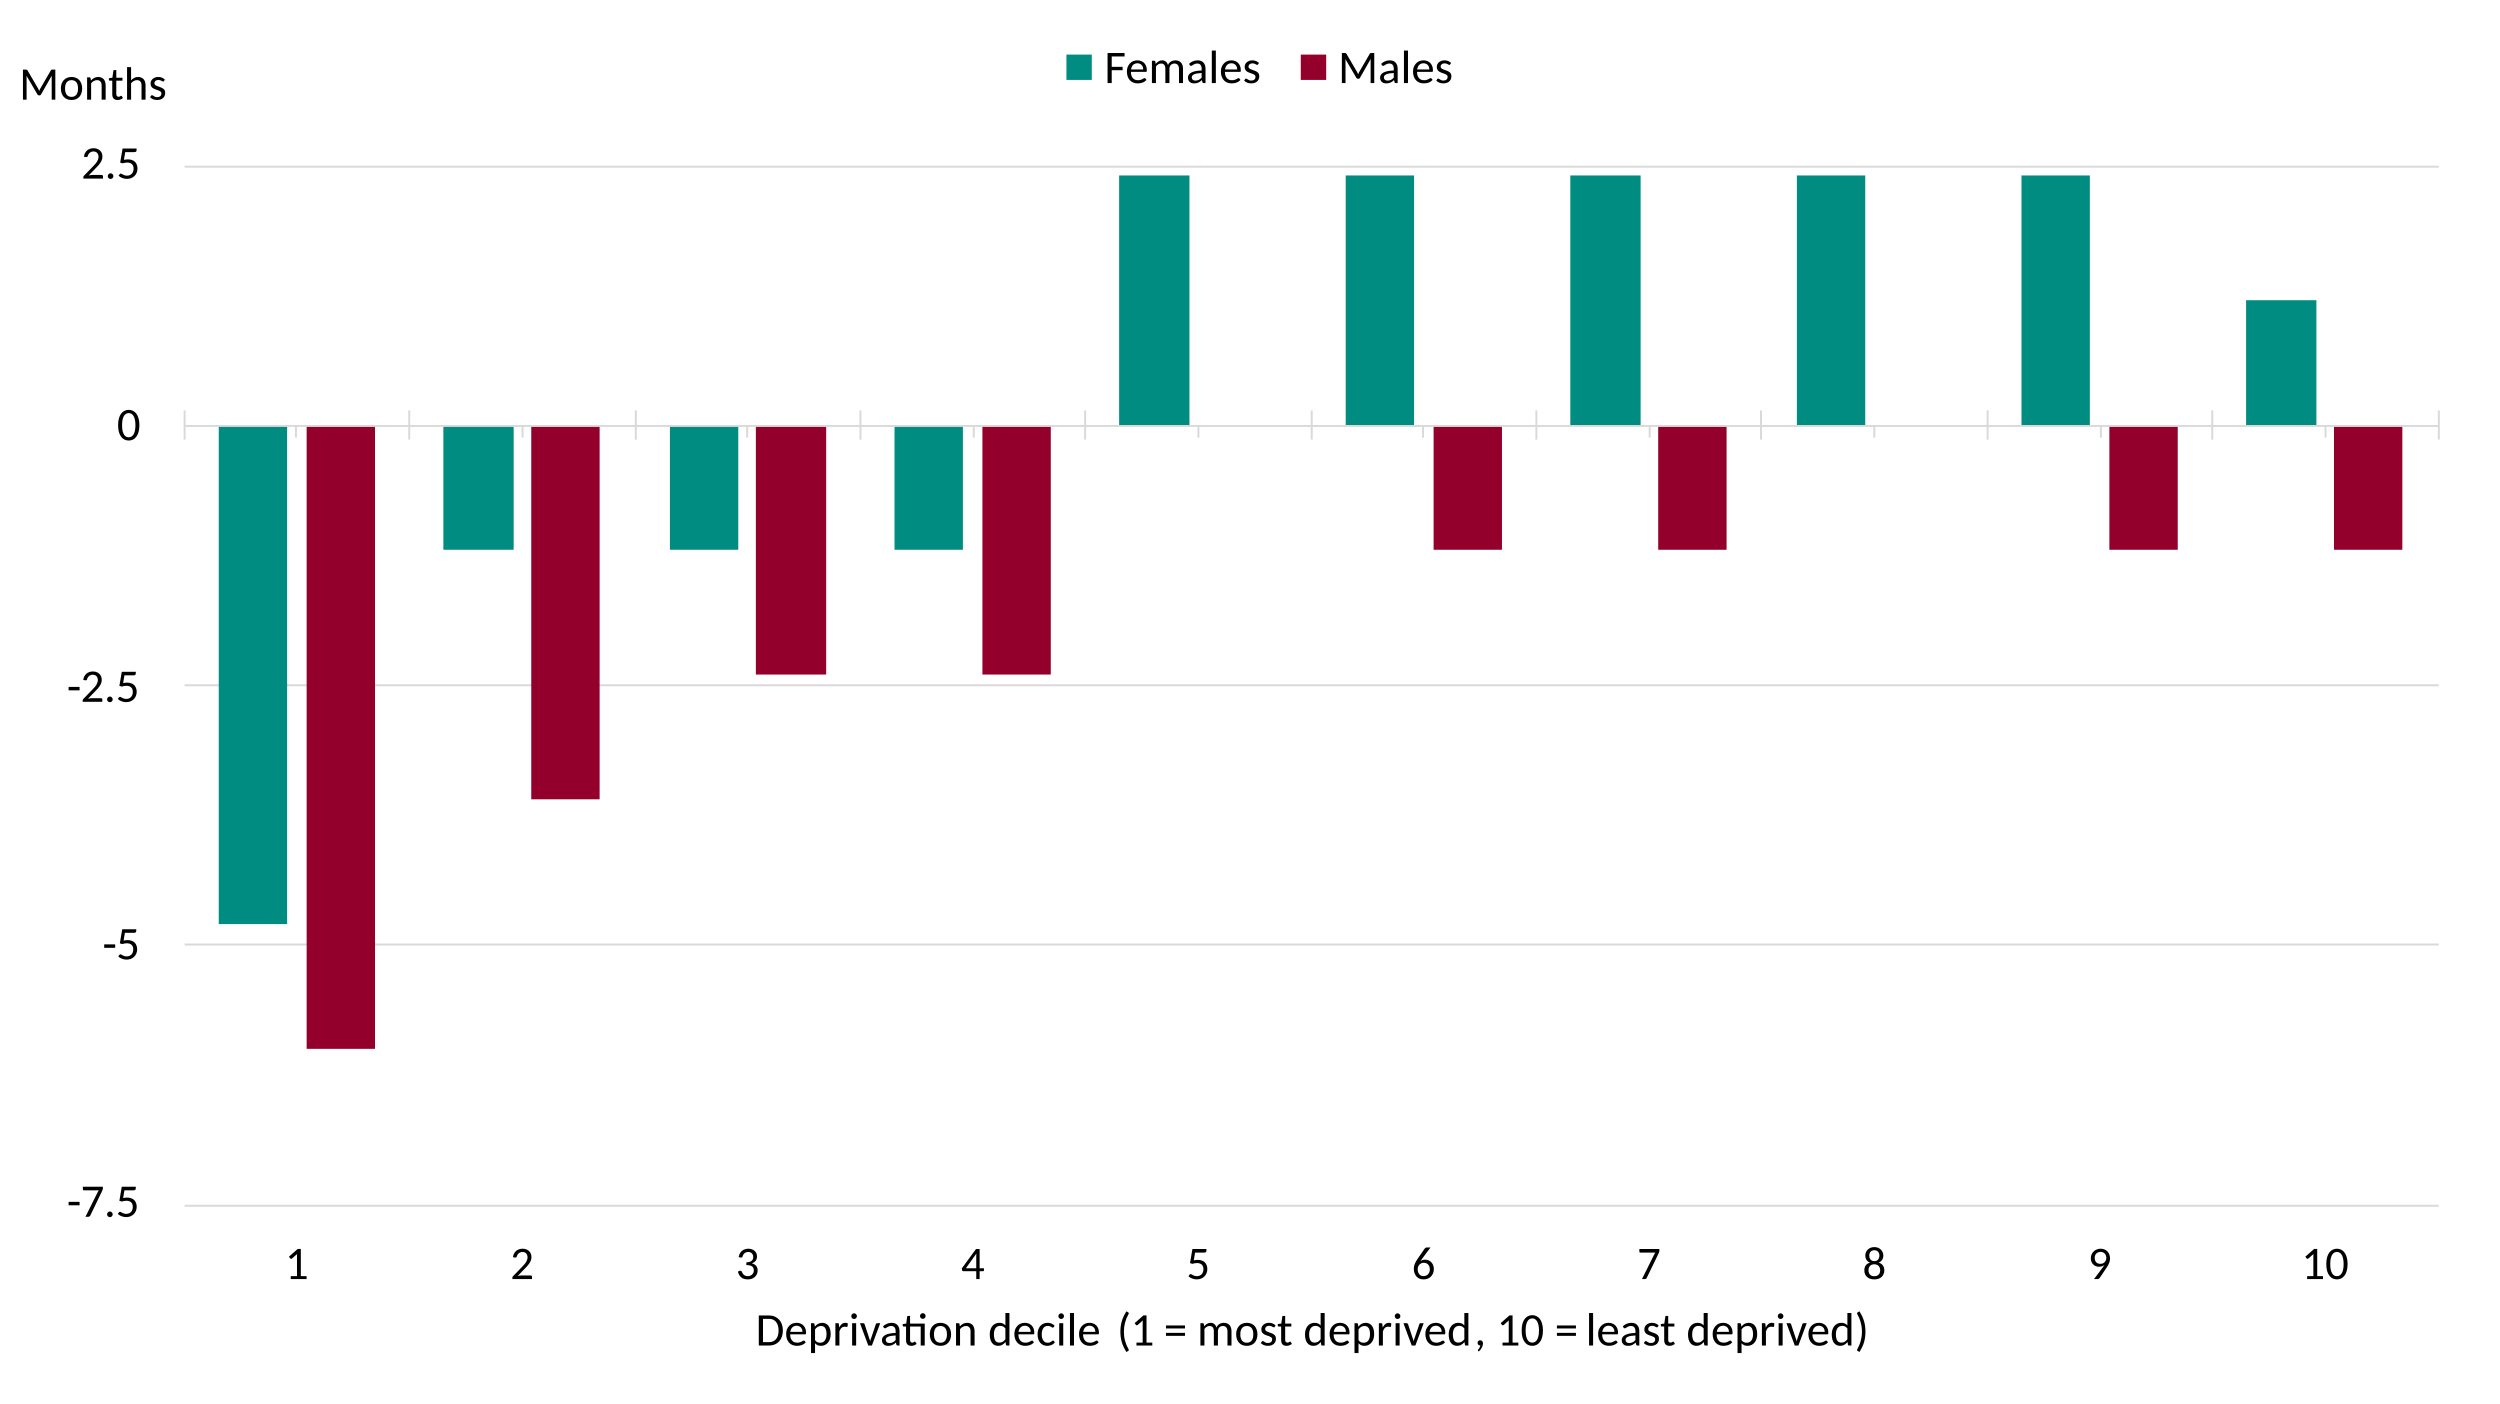 <?xml version="1.0" encoding="UTF-8"?>
<svg xmlns="http://www.w3.org/2000/svg" xmlns:xlink="http://www.w3.org/1999/xlink" width="602pt" height="338pt" viewBox="0 0 602 338" version="1.1">
<defs>
<g>
<symbol overflow="visible" id="glyph0-0">
<path style="stroke:none;" d="M 1.328 -6.062 C 1.41 -6.133 1.504 -6.203 1.609 -6.266 C 1.711 -6.336 1.82 -6.398 1.938 -6.453 C 2.062 -6.504 2.191 -6.547 2.328 -6.578 C 2.473 -6.609 2.629 -6.625 2.797 -6.625 C 3.016 -6.625 3.211 -6.594 3.391 -6.531 C 3.578 -6.469 3.738 -6.379 3.875 -6.266 C 4.008 -6.148 4.113 -6.008 4.188 -5.844 C 4.258 -5.688 4.297 -5.508 4.297 -5.312 C 4.297 -5.113 4.266 -4.941 4.203 -4.797 C 4.148 -4.66 4.082 -4.539 4 -4.438 C 3.926 -4.332 3.844 -4.238 3.75 -4.156 C 3.656 -4.082 3.562 -4.008 3.469 -3.938 C 3.383 -3.875 3.312 -3.812 3.25 -3.75 C 3.195 -3.688 3.16 -3.613 3.141 -3.531 L 3.047 -2.984 L 2.391 -2.984 L 2.328 -3.609 C 2.305 -3.723 2.32 -3.82 2.375 -3.906 C 2.426 -4 2.488 -4.082 2.562 -4.156 C 2.645 -4.238 2.734 -4.312 2.828 -4.375 C 2.922 -4.445 3.008 -4.523 3.094 -4.609 C 3.176 -4.691 3.242 -4.781 3.297 -4.875 C 3.359 -4.977 3.391 -5.102 3.391 -5.25 C 3.391 -5.426 3.328 -5.566 3.203 -5.672 C 3.078 -5.773 2.914 -5.828 2.719 -5.828 C 2.57 -5.828 2.445 -5.812 2.344 -5.781 C 2.25 -5.75 2.164 -5.711 2.094 -5.672 C 2.02 -5.641 1.957 -5.609 1.906 -5.578 C 1.863 -5.547 1.82 -5.531 1.781 -5.531 C 1.688 -5.531 1.617 -5.566 1.578 -5.641 Z M 2.109 -1.562 C 2.109 -1.633 2.117 -1.707 2.141 -1.781 C 2.172 -1.852 2.211 -1.914 2.266 -1.969 C 2.328 -2.031 2.391 -2.078 2.453 -2.109 C 2.523 -2.141 2.602 -2.156 2.688 -2.156 C 2.77 -2.156 2.848 -2.141 2.922 -2.109 C 2.992 -2.078 3.055 -2.031 3.109 -1.969 C 3.16 -1.914 3.203 -1.852 3.234 -1.781 C 3.266 -1.707 3.281 -1.633 3.281 -1.562 C 3.281 -1.477 3.266 -1.398 3.234 -1.328 C 3.203 -1.254 3.16 -1.191 3.109 -1.141 C 3.055 -1.086 2.992 -1.047 2.922 -1.016 C 2.848 -0.984 2.77 -0.969 2.688 -0.969 C 2.602 -0.969 2.523 -0.984 2.453 -1.016 C 2.391 -1.047 2.328 -1.086 2.266 -1.141 C 2.211 -1.191 2.172 -1.254 2.141 -1.328 C 2.117 -1.398 2.109 -1.477 2.109 -1.562 Z M 0.234 -7.609 L 5.422 -7.609 L 5.422 0 L 0.234 0 Z M 0.516 -0.297 L 5.125 -0.297 L 5.125 -7.312 L 0.516 -7.312 Z M 0.516 -0.297 "/>
</symbol>
<symbol overflow="visible" id="glyph0-1">
<path style="stroke:none;" d="M 0.406 -3.594 L 3.047 -3.594 L 3.047 -2.766 L 0.406 -2.766 Z M 0.406 -3.594 "/>
</symbol>
<symbol overflow="visible" id="glyph0-2">
<path style="stroke:none;" d="M 0.547 0 Z M 5.359 -7.234 L 5.359 -6.828 C 5.359 -6.703 5.344 -6.602 5.312 -6.531 C 5.289 -6.457 5.27 -6.395 5.25 -6.344 L 2.344 -0.328 C 2.301 -0.234 2.238 -0.156 2.156 -0.094 C 2.082 -0.031 1.977 0 1.844 0 L 1.172 0 L 4.125 -5.938 C 4.207 -6.102 4.305 -6.25 4.422 -6.375 L 0.766 -6.375 C 0.703 -6.375 0.648 -6.395 0.609 -6.438 C 0.566 -6.488 0.547 -6.539 0.547 -6.594 L 0.547 -7.234 Z M 5.359 -7.234 "/>
</symbol>
<symbol overflow="visible" id="glyph0-3">
<path style="stroke:none;" d="M 0.734 0 Z M 2.094 -0.578 C 2.094 -0.492 2.07 -0.41 2.031 -0.328 C 2 -0.242 1.953 -0.172 1.891 -0.109 C 1.828 -0.047 1.754 0 1.672 0.031 C 1.586 0.07 1.5 0.094 1.406 0.094 C 1.312 0.094 1.223 0.07 1.141 0.031 C 1.066 0 1 -0.047 0.938 -0.109 C 0.875 -0.172 0.82 -0.242 0.781 -0.328 C 0.75 -0.41 0.734 -0.492 0.734 -0.578 C 0.734 -0.68 0.75 -0.77 0.781 -0.844 C 0.82 -0.926 0.875 -1 0.938 -1.062 C 1 -1.125 1.066 -1.176 1.141 -1.219 C 1.223 -1.258 1.312 -1.281 1.406 -1.281 C 1.5 -1.281 1.586 -1.258 1.672 -1.219 C 1.754 -1.176 1.828 -1.125 1.891 -1.062 C 1.953 -1 2 -0.926 2.031 -0.844 C 2.07 -0.77 2.094 -0.68 2.094 -0.578 Z M 2.094 -0.578 "/>
</symbol>
<symbol overflow="visible" id="glyph0-4">
<path style="stroke:none;" d="M 0.516 0 Z M 4.828 -6.828 C 4.828 -6.703 4.785 -6.594 4.703 -6.5 C 4.617 -6.414 4.477 -6.375 4.281 -6.375 L 2.094 -6.375 L 1.781 -4.516 C 1.969 -4.555 2.141 -4.582 2.297 -4.594 C 2.461 -4.613 2.625 -4.625 2.781 -4.625 C 3.145 -4.625 3.469 -4.566 3.75 -4.453 C 4.039 -4.348 4.281 -4.195 4.469 -4 C 4.656 -3.801 4.797 -3.566 4.891 -3.297 C 4.992 -3.035 5.047 -2.75 5.047 -2.438 C 5.047 -2.051 4.977 -1.703 4.844 -1.391 C 4.719 -1.086 4.539 -0.828 4.312 -0.609 C 4.082 -0.391 3.812 -0.219 3.5 -0.094 C 3.188 0.02 2.848 0.078 2.484 0.078 C 2.273 0.078 2.078 0.055 1.891 0.016 C 1.703 -0.023 1.52 -0.082 1.344 -0.156 C 1.176 -0.227 1.02 -0.305 0.875 -0.391 C 0.738 -0.484 0.613 -0.582 0.5 -0.688 L 0.781 -1.078 C 0.852 -1.16 0.938 -1.203 1.031 -1.203 C 1.102 -1.203 1.18 -1.176 1.266 -1.125 C 1.348 -1.082 1.445 -1.023 1.562 -0.953 C 1.676 -0.891 1.812 -0.832 1.969 -0.781 C 2.125 -0.727 2.316 -0.703 2.547 -0.703 C 2.785 -0.703 3 -0.742 3.188 -0.828 C 3.383 -0.91 3.551 -1.023 3.688 -1.172 C 3.82 -1.316 3.926 -1.492 4 -1.703 C 4.07 -1.91 4.109 -2.141 4.109 -2.391 C 4.109 -2.617 4.078 -2.82 4.016 -3 C 3.953 -3.176 3.859 -3.328 3.734 -3.453 C 3.609 -3.586 3.445 -3.688 3.25 -3.75 C 3.062 -3.82 2.844 -3.859 2.594 -3.859 C 2.238 -3.859 1.859 -3.797 1.453 -3.672 L 0.875 -3.844 L 1.453 -7.234 L 4.828 -7.234 Z M 4.828 -6.828 "/>
</symbol>
<symbol overflow="visible" id="glyph0-5">
<path style="stroke:none;" d="M 0.5 0 Z M 2.969 -7.312 C 3.27 -7.312 3.551 -7.266 3.812 -7.172 C 4.07 -7.078 4.297 -6.941 4.484 -6.766 C 4.68 -6.598 4.832 -6.391 4.938 -6.141 C 5.039 -5.891 5.094 -5.609 5.094 -5.297 C 5.094 -5.023 5.051 -4.773 4.969 -4.547 C 4.895 -4.316 4.789 -4.098 4.656 -3.891 C 4.531 -3.68 4.379 -3.473 4.203 -3.266 C 4.023 -3.066 3.836 -2.867 3.641 -2.672 L 1.781 -0.75 C 1.926 -0.781 2.066 -0.805 2.203 -0.828 C 2.348 -0.859 2.484 -0.875 2.609 -0.875 L 4.906 -0.875 C 5.008 -0.875 5.086 -0.844 5.141 -0.781 C 5.203 -0.727 5.234 -0.656 5.234 -0.562 L 5.234 0 L 0.5 0 L 0.5 -0.312 C 0.5 -0.375 0.508 -0.441 0.531 -0.516 C 0.562 -0.586 0.609 -0.648 0.672 -0.703 L 2.906 -3.016 C 3.102 -3.211 3.273 -3.398 3.422 -3.578 C 3.578 -3.754 3.707 -3.93 3.812 -4.109 C 3.914 -4.297 4 -4.484 4.062 -4.672 C 4.125 -4.859 4.156 -5.055 4.156 -5.266 C 4.156 -5.473 4.117 -5.656 4.047 -5.812 C 3.984 -5.977 3.895 -6.113 3.781 -6.219 C 3.676 -6.32 3.547 -6.398 3.391 -6.453 C 3.242 -6.504 3.082 -6.531 2.906 -6.531 C 2.738 -6.531 2.582 -6.5 2.438 -6.438 C 2.289 -6.383 2.16 -6.312 2.047 -6.219 C 1.93 -6.125 1.832 -6.008 1.75 -5.875 C 1.664 -5.75 1.609 -5.613 1.578 -5.469 C 1.547 -5.344 1.492 -5.258 1.422 -5.219 C 1.348 -5.176 1.25 -5.164 1.125 -5.188 L 0.641 -5.266 C 0.68 -5.598 0.77 -5.891 0.906 -6.141 C 1.039 -6.398 1.207 -6.613 1.406 -6.781 C 1.613 -6.957 1.848 -7.086 2.109 -7.172 C 2.367 -7.266 2.656 -7.312 2.969 -7.312 Z M 2.969 -7.312 "/>
</symbol>
<symbol overflow="visible" id="glyph0-6">
<path style="stroke:none;" d="M 5.422 -3.609 C 5.422 -2.984 5.352 -2.438 5.219 -1.969 C 5.094 -1.508 4.91 -1.129 4.672 -0.828 C 4.441 -0.523 4.172 -0.297 3.859 -0.141 C 3.547 0.004 3.211 0.078 2.859 0.078 C 2.492 0.078 2.156 0.004 1.844 -0.141 C 1.531 -0.297 1.258 -0.523 1.031 -0.828 C 0.801 -1.129 0.617 -1.508 0.484 -1.969 C 0.359 -2.438 0.297 -2.984 0.297 -3.609 C 0.297 -4.242 0.359 -4.789 0.484 -5.25 C 0.617 -5.719 0.801 -6.102 1.031 -6.406 C 1.258 -6.707 1.531 -6.93 1.844 -7.078 C 2.156 -7.234 2.492 -7.312 2.859 -7.312 C 3.211 -7.312 3.547 -7.234 3.859 -7.078 C 4.172 -6.93 4.441 -6.707 4.672 -6.406 C 4.91 -6.102 5.094 -5.719 5.219 -5.25 C 5.352 -4.789 5.422 -4.242 5.422 -3.609 Z M 4.469 -3.609 C 4.469 -4.16 4.422 -4.625 4.328 -5 C 4.242 -5.375 4.125 -5.672 3.969 -5.891 C 3.82 -6.117 3.648 -6.281 3.453 -6.375 C 3.266 -6.477 3.066 -6.531 2.859 -6.531 C 2.641 -6.531 2.43 -6.477 2.234 -6.375 C 2.047 -6.281 1.879 -6.117 1.734 -5.891 C 1.586 -5.672 1.469 -5.375 1.375 -5 C 1.289 -4.625 1.25 -4.16 1.25 -3.609 C 1.25 -3.055 1.289 -2.594 1.375 -2.219 C 1.469 -1.852 1.586 -1.555 1.734 -1.328 C 1.879 -1.098 2.047 -0.938 2.234 -0.844 C 2.43 -0.75 2.641 -0.703 2.859 -0.703 C 3.066 -0.703 3.266 -0.75 3.453 -0.844 C 3.648 -0.938 3.82 -1.098 3.969 -1.328 C 4.125 -1.555 4.242 -1.852 4.328 -2.219 C 4.422 -2.594 4.469 -3.055 4.469 -3.609 Z M 4.469 -3.609 "/>
</symbol>
<symbol overflow="visible" id="glyph0-7">
<path style="stroke:none;" d="M 1.406 -0.703 L 2.906 -0.703 L 2.906 -5.578 C 2.906 -5.723 2.91 -5.875 2.922 -6.031 L 1.703 -4.953 C 1.609 -4.879 1.52 -4.852 1.438 -4.875 C 1.352 -4.895 1.297 -4.93 1.266 -4.984 L 0.969 -5.391 L 3.078 -7.25 L 3.828 -7.25 L 3.828 -0.703 L 5.219 -0.703 L 5.219 0 L 1.406 0 Z M 1.406 -0.703 "/>
</symbol>
<symbol overflow="visible" id="glyph0-8">
<path style="stroke:none;" d="M 0.516 0 Z M 3.062 -7.312 C 3.363 -7.312 3.641 -7.266 3.891 -7.172 C 4.148 -7.086 4.367 -6.961 4.547 -6.797 C 4.734 -6.641 4.879 -6.445 4.984 -6.219 C 5.086 -5.988 5.141 -5.738 5.141 -5.469 C 5.141 -5.227 5.109 -5.02 5.047 -4.844 C 4.992 -4.664 4.91 -4.508 4.797 -4.375 C 4.691 -4.238 4.562 -4.125 4.406 -4.031 C 4.258 -3.938 4.094 -3.859 3.906 -3.797 C 4.363 -3.672 4.707 -3.461 4.938 -3.172 C 5.176 -2.879 5.297 -2.516 5.297 -2.078 C 5.297 -1.742 5.234 -1.441 5.109 -1.172 C 4.984 -0.91 4.812 -0.688 4.594 -0.5 C 4.383 -0.312 4.133 -0.164 3.844 -0.062 C 3.562 0.031 3.258 0.078 2.938 0.078 C 2.562 0.078 2.238 0.031 1.969 -0.062 C 1.707 -0.156 1.484 -0.285 1.297 -0.453 C 1.109 -0.617 0.953 -0.816 0.828 -1.047 C 0.711 -1.273 0.613 -1.523 0.531 -1.797 L 0.922 -1.969 C 1.023 -2.008 1.125 -2.02 1.219 -2 C 1.32 -1.988 1.395 -1.938 1.438 -1.844 C 1.488 -1.75 1.547 -1.633 1.609 -1.5 C 1.672 -1.375 1.754 -1.25 1.859 -1.125 C 1.973 -1.008 2.113 -0.91 2.281 -0.828 C 2.445 -0.742 2.66 -0.703 2.922 -0.703 C 3.16 -0.703 3.367 -0.742 3.547 -0.828 C 3.734 -0.91 3.883 -1.016 4 -1.141 C 4.125 -1.273 4.219 -1.422 4.281 -1.578 C 4.344 -1.742 4.375 -1.898 4.375 -2.047 C 4.375 -2.242 4.348 -2.422 4.297 -2.578 C 4.242 -2.742 4.148 -2.883 4.016 -3 C 3.891 -3.113 3.707 -3.203 3.469 -3.266 C 3.238 -3.336 2.941 -3.375 2.578 -3.375 L 2.578 -4.031 C 2.879 -4.039 3.133 -4.078 3.344 -4.141 C 3.551 -4.203 3.719 -4.285 3.844 -4.391 C 3.977 -4.504 4.078 -4.641 4.141 -4.797 C 4.203 -4.953 4.234 -5.117 4.234 -5.297 C 4.234 -5.504 4.203 -5.68 4.141 -5.828 C 4.078 -5.984 3.988 -6.113 3.875 -6.219 C 3.77 -6.32 3.645 -6.398 3.5 -6.453 C 3.352 -6.504 3.191 -6.531 3.016 -6.531 C 2.836 -6.531 2.676 -6.5 2.531 -6.438 C 2.383 -6.383 2.254 -6.312 2.141 -6.219 C 2.023 -6.125 1.926 -6.008 1.844 -5.875 C 1.77 -5.75 1.711 -5.613 1.672 -5.469 C 1.641 -5.344 1.586 -5.258 1.516 -5.219 C 1.453 -5.176 1.352 -5.164 1.219 -5.188 L 0.734 -5.266 C 0.785 -5.598 0.875 -5.891 1 -6.141 C 1.133 -6.398 1.301 -6.613 1.5 -6.781 C 1.707 -6.957 1.941 -7.086 2.203 -7.172 C 2.473 -7.266 2.758 -7.312 3.062 -7.312 Z M 3.062 -7.312 "/>
</symbol>
<symbol overflow="visible" id="glyph0-9">
<path style="stroke:none;" d="M 0.188 0 Z M 4.484 -2.609 L 5.531 -2.609 L 5.531 -2.094 C 5.531 -2.031 5.508 -1.977 5.469 -1.938 C 5.438 -1.906 5.391 -1.891 5.328 -1.891 L 4.484 -1.891 L 4.484 0 L 3.672 0 L 3.672 -1.891 L 0.562 -1.891 C 0.488 -1.891 0.426 -1.906 0.375 -1.938 C 0.32 -1.977 0.289 -2.031 0.281 -2.094 L 0.188 -2.562 L 3.609 -7.234 L 4.484 -7.234 Z M 3.672 -5.562 C 3.672 -5.738 3.68 -5.93 3.703 -6.141 L 1.172 -2.609 L 3.672 -2.609 Z M 3.672 -5.562 "/>
</symbol>
<symbol overflow="visible" id="glyph0-10">
<path style="stroke:none;" d="M 2.406 -4.766 C 2.352 -4.68 2.301 -4.602 2.25 -4.531 C 2.195 -4.469 2.145 -4.398 2.094 -4.328 C 2.25 -4.43 2.422 -4.516 2.609 -4.578 C 2.805 -4.641 3.016 -4.672 3.234 -4.672 C 3.516 -4.672 3.781 -4.617 4.031 -4.516 C 4.281 -4.422 4.5 -4.273 4.688 -4.078 C 4.883 -3.891 5.039 -3.648 5.156 -3.359 C 5.27 -3.078 5.328 -2.754 5.328 -2.391 C 5.328 -2.047 5.266 -1.723 5.141 -1.422 C 5.023 -1.117 4.859 -0.852 4.641 -0.625 C 4.43 -0.406 4.176 -0.234 3.875 -0.109 C 3.57 0.016 3.238 0.078 2.875 0.078 C 2.508 0.078 2.18 0.02 1.891 -0.094 C 1.598 -0.219 1.348 -0.395 1.141 -0.625 C 0.941 -0.852 0.785 -1.125 0.672 -1.438 C 0.555 -1.758 0.5 -2.117 0.5 -2.516 C 0.5 -2.848 0.566 -3.203 0.703 -3.578 C 0.848 -3.953 1.066 -4.359 1.359 -4.797 L 3.141 -7.375 C 3.18 -7.438 3.242 -7.488 3.328 -7.531 C 3.422 -7.582 3.531 -7.609 3.656 -7.609 L 4.516 -7.609 Z M 1.438 -2.344 C 1.438 -2.102 1.469 -1.883 1.531 -1.688 C 1.594 -1.488 1.688 -1.316 1.812 -1.172 C 1.938 -1.023 2.082 -0.91 2.25 -0.828 C 2.426 -0.754 2.629 -0.719 2.859 -0.719 C 3.086 -0.719 3.289 -0.758 3.469 -0.844 C 3.656 -0.926 3.812 -1.035 3.938 -1.172 C 4.07 -1.316 4.176 -1.488 4.25 -1.688 C 4.32 -1.883 4.359 -2.098 4.359 -2.328 C 4.359 -2.578 4.32 -2.801 4.25 -3 C 4.176 -3.195 4.078 -3.363 3.953 -3.5 C 3.828 -3.633 3.676 -3.738 3.5 -3.812 C 3.32 -3.883 3.125 -3.922 2.906 -3.922 C 2.688 -3.922 2.484 -3.879 2.297 -3.797 C 2.117 -3.711 1.961 -3.598 1.828 -3.453 C 1.703 -3.305 1.602 -3.133 1.531 -2.938 C 1.469 -2.75 1.438 -2.551 1.438 -2.344 Z M 1.438 -2.344 "/>
</symbol>
<symbol overflow="visible" id="glyph0-11">
<path style="stroke:none;" d="M 2.859 0.078 C 2.504 0.078 2.176 0.031 1.875 -0.062 C 1.582 -0.164 1.328 -0.312 1.109 -0.5 C 0.898 -0.688 0.738 -0.914 0.625 -1.188 C 0.508 -1.457 0.453 -1.754 0.453 -2.078 C 0.453 -2.578 0.566 -2.984 0.797 -3.297 C 1.035 -3.609 1.379 -3.832 1.828 -3.969 C 1.453 -4.113 1.164 -4.332 0.969 -4.625 C 0.781 -4.926 0.688 -5.281 0.688 -5.688 C 0.688 -5.969 0.738 -6.227 0.844 -6.469 C 0.957 -6.719 1.109 -6.93 1.297 -7.109 C 1.484 -7.297 1.707 -7.441 1.969 -7.547 C 2.238 -7.648 2.535 -7.703 2.859 -7.703 C 3.18 -7.703 3.473 -7.648 3.734 -7.547 C 4.004 -7.441 4.234 -7.297 4.422 -7.109 C 4.609 -6.93 4.754 -6.719 4.859 -6.469 C 4.973 -6.227 5.031 -5.969 5.031 -5.688 C 5.031 -5.281 4.93 -4.926 4.734 -4.625 C 4.547 -4.332 4.266 -4.113 3.891 -3.969 C 4.336 -3.832 4.676 -3.609 4.906 -3.297 C 5.145 -2.984 5.266 -2.578 5.266 -2.078 C 5.266 -1.754 5.203 -1.457 5.078 -1.188 C 4.961 -0.914 4.801 -0.688 4.594 -0.5 C 4.383 -0.312 4.129 -0.164 3.828 -0.062 C 3.535 0.031 3.211 0.078 2.859 0.078 Z M 2.859 -0.688 C 3.078 -0.688 3.273 -0.719 3.453 -0.781 C 3.629 -0.852 3.773 -0.953 3.891 -1.078 C 4.016 -1.203 4.109 -1.348 4.172 -1.516 C 4.234 -1.691 4.266 -1.883 4.266 -2.094 C 4.266 -2.352 4.223 -2.578 4.141 -2.766 C 4.066 -2.953 3.969 -3.102 3.844 -3.219 C 3.719 -3.332 3.566 -3.414 3.391 -3.469 C 3.223 -3.531 3.047 -3.562 2.859 -3.562 C 2.66 -3.562 2.473 -3.531 2.297 -3.469 C 2.129 -3.414 1.984 -3.332 1.859 -3.219 C 1.734 -3.102 1.633 -2.953 1.562 -2.766 C 1.488 -2.578 1.453 -2.352 1.453 -2.094 C 1.453 -1.883 1.484 -1.691 1.547 -1.516 C 1.609 -1.348 1.695 -1.203 1.812 -1.078 C 1.938 -0.953 2.082 -0.852 2.25 -0.781 C 2.426 -0.719 2.629 -0.688 2.859 -0.688 Z M 2.859 -4.328 C 3.078 -4.328 3.266 -4.363 3.422 -4.438 C 3.578 -4.508 3.703 -4.609 3.797 -4.734 C 3.891 -4.859 3.957 -5.004 4 -5.172 C 4.051 -5.336 4.078 -5.504 4.078 -5.672 C 4.078 -5.848 4.051 -6.016 4 -6.172 C 3.945 -6.328 3.867 -6.461 3.766 -6.578 C 3.672 -6.691 3.547 -6.781 3.391 -6.844 C 3.234 -6.914 3.055 -6.953 2.859 -6.953 C 2.66 -6.953 2.484 -6.914 2.328 -6.844 C 2.172 -6.781 2.039 -6.691 1.938 -6.578 C 1.844 -6.461 1.77 -6.328 1.719 -6.172 C 1.664 -6.016 1.641 -5.848 1.641 -5.672 C 1.641 -5.504 1.66 -5.336 1.703 -5.172 C 1.754 -5.004 1.828 -4.859 1.922 -4.734 C 2.016 -4.609 2.141 -4.508 2.297 -4.438 C 2.453 -4.363 2.641 -4.328 2.859 -4.328 Z M 2.859 -4.328 "/>
</symbol>
<symbol overflow="visible" id="glyph0-12">
<path style="stroke:none;" d="M 0.719 0 Z M 3.641 -2.875 C 3.711 -2.969 3.773 -3.055 3.828 -3.141 C 3.891 -3.223 3.953 -3.312 4.016 -3.406 C 3.836 -3.258 3.633 -3.148 3.406 -3.078 C 3.188 -3.004 2.953 -2.969 2.703 -2.969 C 2.441 -2.969 2.191 -3.008 1.953 -3.094 C 1.711 -3.188 1.5 -3.32 1.312 -3.5 C 1.133 -3.676 0.988 -3.891 0.875 -4.141 C 0.77 -4.398 0.719 -4.695 0.719 -5.031 C 0.719 -5.352 0.773 -5.648 0.891 -5.922 C 1.016 -6.203 1.18 -6.441 1.391 -6.641 C 1.598 -6.848 1.844 -7.008 2.125 -7.125 C 2.414 -7.25 2.734 -7.312 3.078 -7.312 C 3.422 -7.312 3.727 -7.254 4 -7.141 C 4.281 -7.023 4.52 -6.863 4.719 -6.656 C 4.914 -6.445 5.066 -6.195 5.172 -5.906 C 5.285 -5.625 5.344 -5.312 5.344 -4.969 C 5.344 -4.758 5.32 -4.562 5.281 -4.375 C 5.238 -4.188 5.18 -4.004 5.109 -3.828 C 5.047 -3.648 4.961 -3.473 4.859 -3.297 C 4.754 -3.117 4.641 -2.938 4.516 -2.75 L 2.812 -0.219 C 2.77 -0.156 2.707 -0.102 2.625 -0.062 C 2.539 -0.02 2.445 0 2.344 0 L 1.484 0 Z M 4.453 -5.078 C 4.453 -5.297 4.414 -5.492 4.344 -5.672 C 4.281 -5.859 4.188 -6.016 4.062 -6.141 C 3.938 -6.273 3.789 -6.375 3.625 -6.438 C 3.457 -6.508 3.27 -6.547 3.062 -6.547 C 2.852 -6.547 2.66 -6.508 2.484 -6.438 C 2.305 -6.363 2.156 -6.266 2.031 -6.141 C 1.914 -6.016 1.82 -5.863 1.75 -5.688 C 1.688 -5.508 1.656 -5.316 1.656 -5.109 C 1.656 -4.648 1.773 -4.297 2.016 -4.047 C 2.254 -3.797 2.586 -3.672 3.016 -3.672 C 3.242 -3.672 3.445 -3.707 3.625 -3.781 C 3.801 -3.863 3.945 -3.969 4.062 -4.094 C 4.188 -4.227 4.281 -4.379 4.344 -4.547 C 4.414 -4.711 4.453 -4.891 4.453 -5.078 Z M 4.453 -5.078 "/>
</symbol>
<symbol overflow="visible" id="glyph0-13">
<path style="stroke:none;" d="M 4.594 -2.641 C 4.645 -2.555 4.688 -2.469 4.719 -2.375 C 4.758 -2.289 4.801 -2.203 4.844 -2.109 C 4.875 -2.203 4.91 -2.289 4.953 -2.375 C 4.992 -2.469 5.035 -2.555 5.078 -2.641 L 7.641 -7.062 C 7.68 -7.133 7.727 -7.18 7.781 -7.203 C 7.832 -7.223 7.898 -7.234 7.984 -7.234 L 8.719 -7.234 L 8.719 0 L 7.844 0 L 7.844 -5.281 C 7.844 -5.352 7.844 -5.43 7.844 -5.516 C 7.852 -5.609 7.859 -5.703 7.859 -5.797 L 5.281 -1.266 C 5.195 -1.109 5.078 -1.031 4.922 -1.031 L 4.781 -1.031 C 4.613 -1.031 4.488 -1.109 4.406 -1.266 L 1.766 -5.781 C 1.785 -5.602 1.797 -5.438 1.797 -5.281 L 1.797 0 L 0.922 0 L 0.922 -7.234 L 1.656 -7.234 C 1.75 -7.234 1.816 -7.223 1.859 -7.203 C 1.91 -7.18 1.961 -7.133 2.016 -7.062 Z M 4.594 -2.641 "/>
</symbol>
<symbol overflow="visible" id="glyph0-14">
<path style="stroke:none;" d="M 2.984 -5.469 C 3.367 -5.469 3.719 -5.398 4.031 -5.266 C 4.352 -5.141 4.625 -4.953 4.844 -4.703 C 5.062 -4.461 5.227 -4.172 5.344 -3.828 C 5.469 -3.492 5.531 -3.117 5.531 -2.703 C 5.531 -2.273 5.469 -1.891 5.344 -1.547 C 5.227 -1.203 5.062 -0.91 4.844 -0.672 C 4.625 -0.43 4.352 -0.242 4.031 -0.109 C 3.719 0.016 3.367 0.078 2.984 0.078 C 2.586 0.078 2.227 0.016 1.906 -0.109 C 1.594 -0.242 1.32 -0.43 1.094 -0.672 C 0.875 -0.91 0.703 -1.203 0.578 -1.547 C 0.461 -1.891 0.406 -2.273 0.406 -2.703 C 0.406 -3.117 0.461 -3.492 0.578 -3.828 C 0.703 -4.172 0.875 -4.461 1.094 -4.703 C 1.32 -4.953 1.594 -5.141 1.906 -5.266 C 2.227 -5.398 2.586 -5.469 2.984 -5.469 Z M 2.984 -0.672 C 3.242 -0.672 3.469 -0.719 3.656 -0.812 C 3.852 -0.906 4.016 -1.035 4.141 -1.203 C 4.273 -1.379 4.375 -1.594 4.438 -1.844 C 4.5 -2.094 4.531 -2.375 4.531 -2.688 C 4.531 -3.008 4.5 -3.297 4.438 -3.547 C 4.375 -3.797 4.273 -4.004 4.141 -4.172 C 4.016 -4.348 3.852 -4.477 3.656 -4.562 C 3.469 -4.656 3.242 -4.703 2.984 -4.703 C 2.711 -4.703 2.477 -4.656 2.281 -4.562 C 2.094 -4.477 1.93 -4.348 1.797 -4.172 C 1.672 -4.004 1.57 -3.797 1.5 -3.547 C 1.438 -3.297 1.406 -3.008 1.406 -2.688 C 1.406 -2.375 1.438 -2.094 1.5 -1.844 C 1.57 -1.594 1.672 -1.379 1.797 -1.203 C 1.93 -1.035 2.094 -0.906 2.281 -0.812 C 2.477 -0.719 2.711 -0.672 2.984 -0.672 Z M 2.984 -0.672 "/>
</symbol>
<symbol overflow="visible" id="glyph0-15">
<path style="stroke:none;" d="M 0.766 0 L 0.766 -5.375 L 1.344 -5.375 C 1.414 -5.375 1.473 -5.359 1.516 -5.328 C 1.566 -5.297 1.594 -5.25 1.594 -5.188 L 1.688 -4.609 C 1.914 -4.867 2.172 -5.078 2.453 -5.234 C 2.742 -5.391 3.078 -5.469 3.453 -5.469 C 3.742 -5.469 4 -5.414 4.219 -5.312 C 4.445 -5.219 4.633 -5.082 4.781 -4.906 C 4.926 -4.727 5.035 -4.516 5.109 -4.266 C 5.191 -4.016 5.234 -3.734 5.234 -3.422 L 5.234 0 L 4.266 0 L 4.266 -3.422 C 4.266 -3.828 4.172 -4.141 3.984 -4.359 C 3.805 -4.586 3.535 -4.703 3.172 -4.703 C 2.891 -4.703 2.629 -4.633 2.391 -4.5 C 2.148 -4.375 1.93 -4.191 1.734 -3.953 L 1.734 0 Z M 0.766 0 "/>
</symbol>
<symbol overflow="visible" id="glyph0-16">
<path style="stroke:none;" d="M 2.297 0.078 C 1.879 0.078 1.555 -0.035 1.328 -0.266 C 1.109 -0.504 1 -0.848 1 -1.297 L 1 -4.578 L 0.391 -4.578 C 0.328 -4.578 0.273 -4.594 0.234 -4.625 C 0.203 -4.664 0.188 -4.723 0.188 -4.797 L 0.188 -5.172 L 1.031 -5.281 L 1.266 -6.938 C 1.266 -7 1.285 -7.047 1.328 -7.078 C 1.367 -7.109 1.414 -7.125 1.469 -7.125 L 1.969 -7.125 L 1.969 -5.281 L 3.453 -5.281 L 3.453 -4.578 L 1.969 -4.578 L 1.969 -1.359 C 1.969 -1.141 2.02 -0.973 2.125 -0.859 C 2.227 -0.754 2.359 -0.703 2.516 -0.703 C 2.609 -0.703 2.688 -0.711 2.75 -0.734 C 2.82 -0.766 2.879 -0.797 2.922 -0.828 C 2.973 -0.859 3.016 -0.883 3.047 -0.906 C 3.086 -0.938 3.125 -0.953 3.156 -0.953 C 3.188 -0.953 3.211 -0.941 3.234 -0.922 C 3.254 -0.91 3.273 -0.891 3.297 -0.859 L 3.578 -0.406 C 3.41 -0.25 3.211 -0.129 2.984 -0.047 C 2.766 0.035 2.535 0.078 2.297 0.078 Z M 2.297 0.078 "/>
</symbol>
<symbol overflow="visible" id="glyph0-17">
<path style="stroke:none;" d="M 0.781 0 L 0.781 -7.828 L 1.75 -7.828 L 1.75 -4.672 C 1.977 -4.91 2.227 -5.102 2.5 -5.25 C 2.77 -5.395 3.086 -5.469 3.453 -5.469 C 3.742 -5.469 4 -5.414 4.219 -5.312 C 4.445 -5.219 4.633 -5.082 4.781 -4.906 C 4.938 -4.727 5.051 -4.516 5.125 -4.266 C 5.195 -4.016 5.234 -3.734 5.234 -3.422 L 5.234 0 L 4.266 0 L 4.266 -3.422 C 4.266 -3.828 4.176 -4.141 4 -4.359 C 3.82 -4.586 3.547 -4.703 3.172 -4.703 C 2.898 -4.703 2.645 -4.633 2.406 -4.5 C 2.164 -4.363 1.945 -4.18 1.75 -3.953 L 1.75 0 Z M 0.781 0 "/>
</symbol>
<symbol overflow="visible" id="glyph0-18">
<path style="stroke:none;" d="M 3.734 -4.484 C 3.691 -4.41 3.629 -4.375 3.547 -4.375 C 3.484 -4.375 3.422 -4.391 3.359 -4.422 C 3.297 -4.461 3.219 -4.504 3.125 -4.547 C 3.039 -4.598 2.938 -4.645 2.812 -4.688 C 2.688 -4.727 2.539 -4.75 2.375 -4.75 C 2.227 -4.75 2.098 -4.727 1.984 -4.688 C 1.867 -4.645 1.77 -4.586 1.688 -4.516 C 1.613 -4.453 1.551 -4.375 1.5 -4.281 C 1.457 -4.188 1.438 -4.086 1.438 -3.984 C 1.438 -3.836 1.473 -3.719 1.547 -3.625 C 1.617 -3.539 1.719 -3.461 1.844 -3.391 C 1.969 -3.328 2.109 -3.27 2.266 -3.219 C 2.422 -3.164 2.578 -3.109 2.734 -3.047 C 2.898 -2.992 3.062 -2.93 3.219 -2.859 C 3.375 -2.785 3.508 -2.695 3.625 -2.594 C 3.75 -2.488 3.848 -2.359 3.922 -2.203 C 3.992 -2.047 4.031 -1.863 4.031 -1.656 C 4.031 -1.406 3.988 -1.172 3.906 -0.953 C 3.82 -0.742 3.695 -0.562 3.531 -0.406 C 3.363 -0.258 3.16 -0.141 2.922 -0.047 C 2.68 0.035 2.406 0.078 2.094 0.078 C 1.738 0.078 1.414 0.02 1.125 -0.094 C 0.832 -0.219 0.586 -0.379 0.391 -0.578 L 0.609 -0.938 C 0.641 -0.977 0.676 -1.008 0.719 -1.031 C 0.758 -1.062 0.812 -1.078 0.875 -1.078 C 0.938 -1.078 1 -1.051 1.062 -1 C 1.133 -0.957 1.219 -0.906 1.312 -0.844 C 1.406 -0.781 1.516 -0.723 1.641 -0.672 C 1.773 -0.629 1.941 -0.609 2.141 -0.609 C 2.305 -0.609 2.453 -0.629 2.578 -0.672 C 2.703 -0.723 2.801 -0.785 2.875 -0.859 C 2.957 -0.941 3.02 -1.035 3.062 -1.141 C 3.102 -1.242 3.125 -1.359 3.125 -1.484 C 3.125 -1.629 3.086 -1.75 3.016 -1.844 C 2.941 -1.938 2.844 -2.016 2.719 -2.078 C 2.602 -2.148 2.469 -2.211 2.312 -2.266 C 2.156 -2.316 1.992 -2.367 1.828 -2.422 C 1.66 -2.484 1.5 -2.551 1.344 -2.625 C 1.188 -2.695 1.047 -2.785 0.922 -2.891 C 0.805 -3.004 0.707 -3.141 0.625 -3.297 C 0.551 -3.461 0.516 -3.664 0.516 -3.906 C 0.516 -4.113 0.555 -4.312 0.641 -4.5 C 0.723 -4.688 0.844 -4.848 1 -4.984 C 1.156 -5.129 1.344 -5.242 1.562 -5.328 C 1.789 -5.422 2.055 -5.469 2.359 -5.469 C 2.691 -5.469 2.992 -5.41 3.266 -5.297 C 3.535 -5.18 3.766 -5.023 3.953 -4.828 Z M 3.734 -4.484 "/>
</symbol>
<symbol overflow="visible" id="glyph0-19">
<path style="stroke:none;" d="M 6.562 -3.609 C 6.562 -3.066 6.484 -2.57 6.328 -2.125 C 6.172 -1.688 5.945 -1.305 5.656 -0.984 C 5.363 -0.672 5.016 -0.426 4.609 -0.25 C 4.203 -0.082 3.754 0 3.266 0 L 0.766 0 L 0.766 -7.234 L 3.266 -7.234 C 3.754 -7.234 4.203 -7.145 4.609 -6.969 C 5.016 -6.789 5.363 -6.547 5.656 -6.234 C 5.945 -5.922 6.172 -5.539 6.328 -5.094 C 6.484 -4.645 6.562 -4.148 6.562 -3.609 Z M 5.531 -3.609 C 5.531 -4.055 5.477 -4.453 5.375 -4.797 C 5.27 -5.141 5.117 -5.43 4.922 -5.672 C 4.723 -5.922 4.484 -6.109 4.203 -6.234 C 3.922 -6.359 3.609 -6.422 3.266 -6.422 L 1.781 -6.422 L 1.781 -0.812 L 3.266 -0.812 C 3.609 -0.812 3.922 -0.875 4.203 -1 C 4.484 -1.125 4.723 -1.305 4.922 -1.547 C 5.117 -1.785 5.27 -2.078 5.375 -2.422 C 5.477 -2.773 5.531 -3.172 5.531 -3.609 Z M 5.531 -3.609 "/>
</symbol>
<symbol overflow="visible" id="glyph0-20">
<path style="stroke:none;" d="M 2.953 -5.469 C 3.273 -5.469 3.57 -5.41 3.844 -5.297 C 4.125 -5.191 4.363 -5.035 4.562 -4.828 C 4.758 -4.629 4.914 -4.379 5.031 -4.078 C 5.145 -3.785 5.203 -3.445 5.203 -3.062 C 5.203 -2.906 5.188 -2.801 5.156 -2.75 C 5.125 -2.707 5.062 -2.688 4.969 -2.688 L 1.375 -2.688 C 1.375 -2.344 1.414 -2.047 1.5 -1.797 C 1.594 -1.547 1.711 -1.336 1.859 -1.172 C 2.004 -1.004 2.18 -0.879 2.391 -0.797 C 2.598 -0.723 2.828 -0.688 3.078 -0.688 C 3.316 -0.688 3.52 -0.711 3.688 -0.766 C 3.863 -0.816 4.008 -0.875 4.125 -0.938 C 4.25 -1.008 4.352 -1.07 4.438 -1.125 C 4.531 -1.176 4.609 -1.203 4.672 -1.203 C 4.703 -1.203 4.734 -1.191 4.766 -1.172 C 4.797 -1.16 4.82 -1.141 4.844 -1.109 L 5.125 -0.75 C 5 -0.613 4.852 -0.488 4.688 -0.375 C 4.531 -0.27 4.359 -0.18 4.172 -0.109 C 3.984 -0.047 3.785 0 3.578 0.031 C 3.379 0.062 3.188 0.078 3 0.078 C 2.625 0.078 2.273 0.016 1.953 -0.109 C 1.641 -0.234 1.367 -0.414 1.141 -0.656 C 0.91 -0.906 0.727 -1.207 0.594 -1.562 C 0.469 -1.914 0.406 -2.328 0.406 -2.797 C 0.406 -3.172 0.461 -3.52 0.578 -3.844 C 0.703 -4.164 0.875 -4.445 1.094 -4.688 C 1.312 -4.938 1.578 -5.129 1.891 -5.266 C 2.203 -5.398 2.555 -5.469 2.953 -5.469 Z M 2.969 -4.766 C 2.508 -4.766 2.148 -4.629 1.891 -4.359 C 1.629 -4.098 1.469 -3.738 1.406 -3.281 L 4.328 -3.281 C 4.328 -3.5 4.297 -3.695 4.234 -3.875 C 4.172 -4.051 4.082 -4.203 3.969 -4.328 C 3.852 -4.461 3.707 -4.566 3.531 -4.641 C 3.363 -4.723 3.176 -4.766 2.969 -4.766 Z M 2.969 -4.766 "/>
</symbol>
<symbol overflow="visible" id="glyph0-21">
<path style="stroke:none;" d="M 0.781 1.812 L 0.781 -5.375 L 1.359 -5.375 C 1.422 -5.375 1.473 -5.359 1.516 -5.328 C 1.566 -5.297 1.598 -5.25 1.609 -5.188 L 1.703 -4.547 C 1.922 -4.828 2.176 -5.051 2.469 -5.219 C 2.77 -5.383 3.113 -5.469 3.5 -5.469 C 3.801 -5.469 4.078 -5.406 4.328 -5.281 C 4.578 -5.164 4.789 -4.992 4.969 -4.766 C 5.145 -4.535 5.281 -4.25 5.375 -3.906 C 5.469 -3.57 5.516 -3.18 5.516 -2.734 C 5.516 -2.336 5.461 -1.969 5.359 -1.625 C 5.254 -1.281 5.098 -0.984 4.891 -0.734 C 4.691 -0.484 4.445 -0.285 4.156 -0.141 C 3.875 0.004 3.555 0.078 3.203 0.078 C 2.867 0.078 2.586 0.023 2.359 -0.078 C 2.129 -0.191 1.926 -0.348 1.75 -0.547 L 1.75 1.812 Z M 3.172 -4.703 C 2.867 -4.703 2.602 -4.629 2.375 -4.484 C 2.145 -4.348 1.938 -4.148 1.75 -3.891 L 1.75 -1.297 C 1.914 -1.066 2.098 -0.906 2.297 -0.812 C 2.504 -0.719 2.734 -0.672 2.984 -0.672 C 3.473 -0.672 3.848 -0.848 4.109 -1.203 C 4.379 -1.555 4.516 -2.066 4.516 -2.734 C 4.516 -3.078 4.484 -3.375 4.422 -3.625 C 4.367 -3.875 4.285 -4.078 4.172 -4.234 C 4.055 -4.398 3.914 -4.52 3.75 -4.594 C 3.582 -4.664 3.391 -4.703 3.172 -4.703 Z M 3.172 -4.703 "/>
</symbol>
<symbol overflow="visible" id="glyph0-22">
<path style="stroke:none;" d="M 0.719 0 L 0.719 -5.375 L 1.281 -5.375 C 1.383 -5.375 1.457 -5.352 1.5 -5.312 C 1.539 -5.281 1.562 -5.211 1.562 -5.109 L 1.641 -4.328 C 1.805 -4.68 2.008 -4.957 2.25 -5.156 C 2.488 -5.363 2.781 -5.469 3.125 -5.469 C 3.238 -5.469 3.344 -5.457 3.438 -5.438 C 3.539 -5.414 3.633 -5.375 3.719 -5.312 L 3.641 -4.609 C 3.629 -4.516 3.578 -4.469 3.484 -4.469 C 3.43 -4.469 3.359 -4.477 3.266 -4.5 C 3.172 -4.52 3.066 -4.531 2.953 -4.531 C 2.785 -4.531 2.641 -4.504 2.516 -4.453 C 2.391 -4.398 2.273 -4.328 2.172 -4.234 C 2.066 -4.141 1.977 -4.02 1.906 -3.875 C 1.832 -3.738 1.758 -3.582 1.688 -3.406 L 1.688 0 Z M 0.719 0 "/>
</symbol>
<symbol overflow="visible" id="glyph0-23">
<path style="stroke:none;" d="M 0.609 0 Z M 1.781 -5.375 L 1.781 0 L 0.812 0 L 0.812 -5.375 Z M 1.969 -7.062 C 1.969 -6.977 1.945 -6.895 1.906 -6.812 C 1.875 -6.727 1.828 -6.656 1.766 -6.594 C 1.703 -6.531 1.629 -6.477 1.547 -6.438 C 1.461 -6.406 1.375 -6.391 1.281 -6.391 C 1.188 -6.391 1.098 -6.406 1.016 -6.438 C 0.941 -6.477 0.875 -6.531 0.812 -6.594 C 0.75 -6.656 0.695 -6.727 0.656 -6.812 C 0.625 -6.895 0.609 -6.977 0.609 -7.062 C 0.609 -7.164 0.625 -7.254 0.656 -7.328 C 0.695 -7.41 0.75 -7.484 0.812 -7.547 C 0.875 -7.609 0.941 -7.66 1.016 -7.703 C 1.098 -7.742 1.188 -7.766 1.281 -7.766 C 1.375 -7.766 1.461 -7.742 1.547 -7.703 C 1.629 -7.66 1.703 -7.609 1.766 -7.547 C 1.828 -7.484 1.875 -7.41 1.906 -7.328 C 1.945 -7.254 1.969 -7.164 1.969 -7.062 Z M 1.969 -7.062 "/>
</symbol>
<symbol overflow="visible" id="glyph0-24">
<path style="stroke:none;" d="M 2.984 0 L 2.109 0 L 0.109 -5.375 L 0.906 -5.375 C 0.977 -5.375 1.039 -5.352 1.094 -5.312 C 1.145 -5.281 1.18 -5.238 1.203 -5.188 L 2.344 -1.734 C 2.395 -1.609 2.438 -1.484 2.469 -1.359 C 2.5 -1.242 2.531 -1.125 2.562 -1 C 2.582 -1.113 2.609 -1.234 2.641 -1.359 C 2.68 -1.484 2.727 -1.609 2.781 -1.734 L 3.953 -5.188 C 3.973 -5.238 4.004 -5.281 4.047 -5.312 C 4.098 -5.352 4.156 -5.375 4.219 -5.375 L 4.984 -5.375 Z M 2.984 0 "/>
</symbol>
<symbol overflow="visible" id="glyph0-25">
<path style="stroke:none;" d="M 4.281 0 C 4.188 0 4.113 -0.016 4.062 -0.047 C 4.008 -0.078 3.973 -0.133 3.953 -0.219 L 3.828 -0.719 C 3.691 -0.594 3.555 -0.477 3.422 -0.375 C 3.285 -0.281 3.145 -0.195 3 -0.125 C 2.852 -0.051 2.695 0 2.531 0.031 C 2.363 0.062 2.176 0.078 1.969 0.078 C 1.758 0.078 1.562 0.051 1.375 0 C 1.195 -0.062 1.039 -0.148 0.906 -0.266 C 0.77 -0.391 0.66 -0.539 0.578 -0.719 C 0.504 -0.895 0.469 -1.102 0.469 -1.344 C 0.469 -1.551 0.523 -1.754 0.641 -1.953 C 0.754 -2.148 0.941 -2.328 1.203 -2.484 C 1.461 -2.641 1.801 -2.766 2.219 -2.859 C 2.633 -2.953 3.148 -3.008 3.766 -3.031 L 3.766 -3.438 C 3.766 -3.852 3.676 -4.164 3.5 -4.375 C 3.32 -4.594 3.062 -4.703 2.719 -4.703 C 2.488 -4.703 2.297 -4.672 2.141 -4.609 C 1.984 -4.547 1.848 -4.477 1.734 -4.406 C 1.617 -4.344 1.52 -4.281 1.438 -4.219 C 1.352 -4.164 1.27 -4.141 1.188 -4.141 C 1.125 -4.141 1.066 -4.156 1.016 -4.188 C 0.973 -4.219 0.938 -4.258 0.906 -4.312 L 0.734 -4.625 C 1.023 -4.906 1.344 -5.113 1.688 -5.25 C 2.031 -5.395 2.41 -5.469 2.828 -5.469 C 3.129 -5.469 3.395 -5.422 3.625 -5.328 C 3.863 -5.234 4.062 -5.094 4.219 -4.906 C 4.383 -4.727 4.504 -4.516 4.578 -4.266 C 4.66 -4.016 4.703 -3.738 4.703 -3.438 L 4.703 0 Z M 2.266 -0.594 C 2.422 -0.594 2.566 -0.609 2.703 -0.641 C 2.836 -0.672 2.969 -0.719 3.094 -0.781 C 3.219 -0.844 3.332 -0.914 3.438 -1 C 3.551 -1.094 3.66 -1.195 3.766 -1.312 L 3.766 -2.422 C 3.336 -2.398 2.973 -2.363 2.672 -2.312 C 2.367 -2.258 2.117 -2.188 1.922 -2.094 C 1.734 -2.008 1.598 -1.906 1.516 -1.781 C 1.43 -1.664 1.391 -1.535 1.391 -1.391 C 1.391 -1.254 1.41 -1.133 1.453 -1.031 C 1.504 -0.926 1.566 -0.844 1.641 -0.781 C 1.723 -0.719 1.816 -0.672 1.922 -0.641 C 2.023 -0.609 2.141 -0.594 2.266 -0.594 Z M 2.266 -0.594 "/>
</symbol>
<symbol overflow="visible" id="glyph0-26">
<path style="stroke:none;" d="M 0.172 0 Z M 5.469 -5.281 L 5.469 0 L 4.5 0 L 4.5 -4.578 L 1.938 -4.578 L 1.938 -1.359 C 1.938 -1.141 1.984 -0.973 2.078 -0.859 C 2.18 -0.754 2.312 -0.703 2.469 -0.703 C 2.562 -0.703 2.641 -0.711 2.703 -0.734 C 2.766 -0.766 2.816 -0.797 2.859 -0.828 C 2.91 -0.859 2.953 -0.883 2.984 -0.906 C 3.023 -0.938 3.055 -0.953 3.078 -0.953 C 3.117 -0.953 3.145 -0.941 3.156 -0.922 C 3.176 -0.91 3.195 -0.891 3.219 -0.859 L 3.516 -0.406 C 3.348 -0.25 3.156 -0.129 2.938 -0.047 C 2.719 0.035 2.488 0.078 2.25 0.078 C 1.844 0.078 1.523 -0.035 1.297 -0.266 C 1.078 -0.504 0.969 -0.848 0.969 -1.297 L 0.969 -4.578 L 0.375 -4.578 C 0.32 -4.578 0.273 -4.594 0.234 -4.625 C 0.191 -4.664 0.172 -4.723 0.172 -4.797 L 0.172 -5.172 L 1.016 -5.281 L 1.234 -6.938 C 1.242 -7 1.266 -7.047 1.297 -7.078 C 1.336 -7.109 1.391 -7.125 1.453 -7.125 L 1.938 -7.125 L 1.938 -5.281 Z M 5.688 -7.094 C 5.688 -7.008 5.664 -6.926 5.625 -6.844 C 5.594 -6.758 5.547 -6.688 5.484 -6.625 C 5.422 -6.562 5.348 -6.508 5.266 -6.469 C 5.18 -6.438 5.094 -6.422 5 -6.422 C 4.906 -6.422 4.816 -6.438 4.734 -6.469 C 4.66 -6.508 4.594 -6.562 4.531 -6.625 C 4.469 -6.688 4.414 -6.758 4.375 -6.844 C 4.344 -6.926 4.328 -7.008 4.328 -7.094 C 4.328 -7.195 4.344 -7.285 4.375 -7.359 C 4.414 -7.441 4.469 -7.516 4.531 -7.578 C 4.594 -7.641 4.66 -7.691 4.734 -7.734 C 4.816 -7.773 4.906 -7.797 5 -7.797 C 5.094 -7.797 5.18 -7.773 5.266 -7.734 C 5.348 -7.691 5.422 -7.641 5.484 -7.578 C 5.547 -7.516 5.594 -7.441 5.625 -7.359 C 5.664 -7.285 5.688 -7.195 5.688 -7.094 Z M 5.688 -7.094 "/>
</symbol>
<symbol overflow="visible" id="glyph0-27">
<path style="stroke:none;" d=""/>
</symbol>
<symbol overflow="visible" id="glyph0-28">
<path style="stroke:none;" d="M 4.562 0 C 4.488 0 4.426 -0.016 4.375 -0.047 C 4.332 -0.078 4.312 -0.129 4.312 -0.203 L 4.203 -0.844 C 3.973 -0.562 3.711 -0.336 3.422 -0.172 C 3.141 -0.004 2.805 0.078 2.422 0.078 C 2.117 0.078 1.844 0.02 1.594 -0.094 C 1.344 -0.219 1.129 -0.395 0.953 -0.625 C 0.773 -0.852 0.641 -1.141 0.547 -1.484 C 0.453 -1.828 0.406 -2.223 0.406 -2.672 C 0.406 -3.066 0.457 -3.438 0.562 -3.781 C 0.664 -4.125 0.816 -4.422 1.016 -4.672 C 1.211 -4.922 1.453 -5.113 1.734 -5.25 C 2.023 -5.395 2.348 -5.469 2.703 -5.469 C 3.035 -5.469 3.316 -5.414 3.547 -5.312 C 3.773 -5.207 3.984 -5.051 4.172 -4.844 L 4.172 -7.828 L 5.141 -7.828 L 5.141 0 Z M 2.734 -0.703 C 3.035 -0.703 3.301 -0.77 3.531 -0.906 C 3.758 -1.051 3.973 -1.25 4.172 -1.5 L 4.172 -4.109 C 3.992 -4.336 3.801 -4.5 3.594 -4.594 C 3.395 -4.688 3.176 -4.734 2.938 -4.734 C 2.445 -4.734 2.066 -4.551 1.797 -4.188 C 1.535 -3.832 1.406 -3.328 1.406 -2.672 C 1.406 -2.328 1.438 -2.031 1.5 -1.781 C 1.562 -1.531 1.645 -1.32 1.75 -1.156 C 1.863 -1 2.004 -0.883 2.172 -0.812 C 2.336 -0.738 2.523 -0.703 2.734 -0.703 Z M 2.734 -0.703 "/>
</symbol>
<symbol overflow="visible" id="glyph0-29">
<path style="stroke:none;" d="M 4.234 -4.406 C 4.203 -4.363 4.172 -4.332 4.141 -4.312 C 4.117 -4.301 4.082 -4.297 4.031 -4.297 C 3.977 -4.297 3.922 -4.316 3.859 -4.359 C 3.797 -4.398 3.723 -4.445 3.641 -4.5 C 3.555 -4.551 3.445 -4.598 3.312 -4.641 C 3.188 -4.691 3.035 -4.719 2.859 -4.719 C 2.609 -4.719 2.391 -4.672 2.203 -4.578 C 2.023 -4.484 1.875 -4.348 1.75 -4.172 C 1.625 -3.992 1.531 -3.781 1.469 -3.531 C 1.406 -3.281 1.375 -3.004 1.375 -2.703 C 1.375 -2.379 1.406 -2.086 1.469 -1.828 C 1.539 -1.578 1.641 -1.363 1.766 -1.188 C 1.891 -1.02 2.039 -0.891 2.219 -0.797 C 2.395 -0.711 2.594 -0.672 2.812 -0.672 C 3.02 -0.672 3.191 -0.695 3.328 -0.75 C 3.461 -0.812 3.578 -0.875 3.672 -0.938 C 3.766 -1 3.844 -1.055 3.906 -1.109 C 3.969 -1.172 4.031 -1.203 4.094 -1.203 C 4.164 -1.203 4.223 -1.172 4.266 -1.109 L 4.547 -0.75 C 4.43 -0.613 4.301 -0.488 4.156 -0.375 C 4.008 -0.27 3.852 -0.18 3.688 -0.109 C 3.531 -0.047 3.359 0 3.172 0.031 C 2.992 0.062 2.816 0.078 2.641 0.078 C 2.328 0.078 2.031 0.016 1.75 -0.109 C 1.477 -0.234 1.238 -0.41 1.031 -0.641 C 0.832 -0.879 0.672 -1.172 0.547 -1.516 C 0.43 -1.859 0.375 -2.254 0.375 -2.703 C 0.375 -3.098 0.426 -3.461 0.531 -3.797 C 0.645 -4.141 0.801 -4.43 1 -4.672 C 1.207 -4.922 1.457 -5.113 1.75 -5.25 C 2.051 -5.395 2.398 -5.469 2.797 -5.469 C 3.16 -5.469 3.477 -5.406 3.75 -5.281 C 4.031 -5.156 4.273 -4.984 4.484 -4.766 Z M 4.234 -4.406 "/>
</symbol>
<symbol overflow="visible" id="glyph0-30">
<path style="stroke:none;" d="M 1.781 -7.828 L 1.781 0 L 0.812 0 L 0.812 -7.828 Z M 1.781 -7.828 "/>
</symbol>
<symbol overflow="visible" id="glyph0-31">
<path style="stroke:none;" d="M 1.672 -3.344 C 1.672 -2.582 1.766 -1.844 1.953 -1.125 C 2.148 -0.414 2.43 0.258 2.797 0.906 C 2.859 1.008 2.875 1.094 2.844 1.156 C 2.812 1.219 2.77 1.266 2.719 1.297 L 2.281 1.562 C 2.02 1.156 1.797 0.75 1.609 0.344 C 1.422 -0.051 1.27 -0.445 1.156 -0.844 C 1.039 -1.25 0.957 -1.66 0.906 -2.078 C 0.852 -2.492 0.828 -2.914 0.828 -3.344 C 0.828 -3.77 0.852 -4.188 0.906 -4.594 C 0.957 -5.008 1.039 -5.414 1.156 -5.812 C 1.27 -6.219 1.422 -6.617 1.609 -7.016 C 1.797 -7.422 2.02 -7.828 2.281 -8.234 L 2.719 -7.969 C 2.77 -7.938 2.812 -7.891 2.844 -7.828 C 2.875 -7.766 2.859 -7.68 2.797 -7.578 C 2.43 -6.93 2.148 -6.25 1.953 -5.531 C 1.766 -4.82 1.672 -4.094 1.672 -3.344 Z M 1.672 -3.344 "/>
</symbol>
<symbol overflow="visible" id="glyph0-32">
<path style="stroke:none;" d="M 0.516 -3.047 L 5.094 -3.047 L 5.094 -2.328 L 0.516 -2.328 Z M 0.516 -4.828 L 5.094 -4.828 L 5.094 -4.109 L 0.516 -4.109 Z M 0.516 -4.828 "/>
</symbol>
<symbol overflow="visible" id="glyph0-33">
<path style="stroke:none;" d="M 0.812 0 L 0.812 -5.375 L 1.375 -5.375 C 1.457 -5.375 1.52 -5.359 1.562 -5.328 C 1.602 -5.297 1.625 -5.25 1.625 -5.188 L 1.719 -4.625 C 1.82 -4.75 1.926 -4.859 2.031 -4.953 C 2.145 -5.055 2.266 -5.145 2.391 -5.219 C 2.523 -5.301 2.664 -5.363 2.812 -5.406 C 2.957 -5.445 3.113 -5.469 3.281 -5.469 C 3.645 -5.469 3.941 -5.363 4.172 -5.156 C 4.41 -4.957 4.582 -4.688 4.688 -4.344 C 4.758 -4.539 4.859 -4.707 4.984 -4.844 C 5.109 -4.988 5.25 -5.102 5.406 -5.188 C 5.562 -5.281 5.727 -5.348 5.906 -5.391 C 6.082 -5.441 6.258 -5.469 6.438 -5.469 C 7.031 -5.469 7.488 -5.289 7.812 -4.938 C 8.133 -4.582 8.297 -4.078 8.297 -3.422 L 8.297 0 L 7.328 0 L 7.328 -3.422 C 7.328 -3.836 7.227 -4.156 7.031 -4.375 C 6.844 -4.594 6.57 -4.703 6.219 -4.703 C 6.051 -4.703 5.895 -4.672 5.75 -4.609 C 5.613 -4.555 5.488 -4.477 5.375 -4.375 C 5.27 -4.27 5.188 -4.133 5.125 -3.969 C 5.062 -3.812 5.031 -3.629 5.031 -3.422 L 5.031 0 L 4.047 0 L 4.047 -3.422 C 4.047 -3.859 3.957 -4.18 3.781 -4.391 C 3.602 -4.598 3.344 -4.703 3 -4.703 C 2.77 -4.703 2.551 -4.641 2.344 -4.516 C 2.133 -4.391 1.945 -4.219 1.781 -4 L 1.781 0 Z M 0.812 0 "/>
</symbol>
<symbol overflow="visible" id="glyph0-34">
<path style="stroke:none;" d="M 0.766 -0.656 C 0.766 -0.738 0.781 -0.816 0.812 -0.891 C 0.844 -0.961 0.883 -1.023 0.938 -1.078 C 1 -1.141 1.066 -1.188 1.141 -1.219 C 1.223 -1.25 1.312 -1.266 1.406 -1.266 C 1.52 -1.266 1.617 -1.242 1.703 -1.203 C 1.785 -1.16 1.852 -1.102 1.906 -1.031 C 1.957 -0.969 2 -0.891 2.031 -0.797 C 2.062 -0.703 2.078 -0.602 2.078 -0.5 C 2.078 -0.344 2.051 -0.176 2 0 C 1.957 0.164 1.891 0.332 1.797 0.5 C 1.711 0.676 1.609 0.844 1.484 1 C 1.359 1.156 1.219 1.301 1.062 1.438 L 0.891 1.281 C 0.848 1.238 0.828 1.191 0.828 1.141 C 0.828 1.086 0.848 1.035 0.891 0.984 C 0.93 0.953 0.977 0.898 1.031 0.828 C 1.082 0.766 1.133 0.691 1.188 0.609 C 1.25 0.523 1.301 0.43 1.344 0.328 C 1.395 0.223 1.43 0.113 1.453 0 L 1.406 0 C 1.219 0 1.062 -0.062 0.938 -0.188 C 0.82 -0.312 0.766 -0.469 0.766 -0.656 Z M 0.766 -0.656 "/>
</symbol>
<symbol overflow="visible" id="glyph0-35">
<path style="stroke:none;" d="M 1.75 -3.344 C 1.75 -4.094 1.648 -4.82 1.453 -5.531 C 1.266 -6.25 0.988 -6.93 0.625 -7.578 C 0.594 -7.629 0.57 -7.676 0.562 -7.719 C 0.562 -7.758 0.566 -7.797 0.578 -7.828 C 0.586 -7.859 0.602 -7.883 0.625 -7.906 C 0.645 -7.938 0.672 -7.957 0.703 -7.969 L 1.141 -8.234 C 1.398 -7.828 1.625 -7.422 1.812 -7.016 C 2 -6.617 2.148 -6.219 2.266 -5.812 C 2.379 -5.414 2.461 -5.008 2.516 -4.594 C 2.566 -4.188 2.594 -3.77 2.594 -3.344 C 2.594 -2.914 2.566 -2.492 2.516 -2.078 C 2.461 -1.66 2.379 -1.25 2.266 -0.844 C 2.148 -0.445 2 -0.051 1.812 0.344 C 1.625 0.75 1.398 1.156 1.141 1.562 L 0.703 1.297 C 0.672 1.285 0.645 1.266 0.625 1.234 C 0.602 1.211 0.586 1.188 0.578 1.156 C 0.566 1.125 0.562 1.086 0.562 1.047 C 0.57 1.004 0.594 0.957 0.625 0.906 C 0.988 0.258 1.266 -0.414 1.453 -1.125 C 1.648 -1.844 1.75 -2.582 1.75 -3.344 Z M 1.75 -3.344 "/>
</symbol>
<symbol overflow="visible" id="glyph0-36">
<path style="stroke:none;" d="M 4.859 -7.234 L 4.859 -6.406 L 1.766 -6.406 L 1.766 -3.906 L 4.391 -3.906 L 4.391 -3.094 L 1.766 -3.094 L 1.766 0 L 0.766 0 L 0.766 -7.234 Z M 4.859 -7.234 "/>
</symbol>
</g>
</defs>
<g id="surface1">
<rect x="0" y="0" width="602" height="338" style="fill:rgb(100%,100%,100%);fill-opacity:1;stroke:none;"/>
<rect x="0" y="0" width="602" height="338" style="fill:rgb(100%,100%,100%);fill-opacity:1;stroke:none;"/>
<path style="fill:none;stroke-width:0.469;stroke-linecap:butt;stroke-linejoin:round;stroke:rgb(85.098%,85.098%,85.098%);stroke-opacity:1;stroke-miterlimit:10;" d="M 44.363 290.352 L 586.099 290.352 M 44.363 227.445 L 586.099 227.445 M 44.363 165.012 L 586.099 165.012 M 44.363 40.137 L 586.099 40.137 " transform="matrix(1.002,0,0,1,0,0)"/>
<path style=" stroke:none;fill-rule:nonzero;fill:rgb(0%,54.902%,50.588%);fill-opacity:1;" d="M 52.676 222.516 L 69.137 222.516 L 69.137 102.34 L 52.676 102.34 Z M 106.762 132.383 L 123.691 132.383 L 123.691 102.34 L 106.762 102.34 Z M 161.316 132.383 L 177.777 132.383 L 177.777 102.34 L 161.316 102.34 Z M 215.402 132.383 L 231.863 132.383 L 231.863 102.34 L 215.402 102.34 Z M 269.488 42.25 L 286.422 42.25 L 286.422 102.34 L 269.488 102.34 Z M 324.047 42.25 L 340.508 42.25 L 340.508 102.34 L 324.047 102.34 Z M 378.133 42.25 L 395.062 42.25 L 395.062 102.34 L 378.133 102.34 Z M 432.688 42.25 L 449.148 42.25 L 449.148 102.34 L 432.688 102.34 Z M 486.773 42.25 L 503.234 42.25 L 503.234 102.34 L 486.773 102.34 Z M 540.859 72.293 L 557.789 72.293 L 557.789 102.34 L 540.859 102.34 Z M 540.859 72.293 "/>
<path style=" stroke:none;fill-rule:nonzero;fill:rgb(57.647%,0%,17.255%);fill-opacity:1;" d="M 73.84 252.562 L 90.301 252.562 L 90.301 102.34 L 73.84 102.34 Z M 127.926 192.473 L 144.387 192.473 L 144.387 102.34 L 127.926 102.34 Z M 182.012 162.43 L 198.941 162.43 L 198.941 102.34 L 182.012 102.34 Z M 236.566 162.43 L 253.027 162.43 L 253.027 102.34 L 236.566 102.34 Z M 345.211 132.383 L 361.672 132.383 L 361.672 102.34 L 345.211 102.34 Z M 399.297 132.383 L 415.758 132.383 L 415.758 102.34 L 399.297 102.34 Z M 507.938 132.383 L 524.398 132.383 L 524.398 102.34 L 507.938 102.34 Z M 562.023 132.383 L 578.484 132.383 L 578.484 102.34 L 562.023 102.34 Z M 562.023 132.383 "/>
<path style="fill:none;stroke-width:0.469;stroke-linecap:butt;stroke-linejoin:round;stroke:rgb(85.098%,85.098%,85.098%);stroke-opacity:1;stroke-miterlimit:10;" d="M 44.363 102.574 L 586.099 102.574 " transform="matrix(1.002,0,0,1,0,0)"/>
<path style="fill:none;stroke-width:0.469;stroke-linecap:butt;stroke-linejoin:round;stroke:rgb(85.098%,85.098%,85.098%);stroke-opacity:1;stroke-miterlimit:10;" d="M 71.122 102.574 L 71.122 105.391 M 125.576 102.574 L 125.576 105.391 M 179.562 102.574 L 179.562 105.391 M 234.016 102.574 L 234.016 105.391 M 288.002 102.574 L 288.002 105.391 M 341.988 102.574 L 341.988 105.391 M 396.446 102.574 L 396.446 105.391 M 450.432 102.574 L 450.432 105.391 M 504.886 102.574 L 504.886 105.391 M 558.872 102.574 L 558.872 105.391 M 586.099 102.574 L 586.099 105.391 M 44.363 98.816 L 44.363 105.859 M 98.349 98.816 L 98.349 105.859 M 152.803 98.816 L 152.803 105.859 M 206.789 98.816 L 206.789 105.859 M 260.775 98.816 L 260.775 105.859 M 315.233 98.816 L 315.233 105.859 M 369.219 98.816 L 369.219 105.859 M 423.205 98.816 L 423.205 105.859 M 477.659 98.816 L 477.659 105.859 M 531.645 98.816 L 531.645 105.859 M 586.099 98.816 L 586.099 105.859 " transform="matrix(1.002,0,0,1,0,0)"/>
<g style="fill:rgb(0%,0%,0%);fill-opacity:1;">
  <use xlink:href="#glyph0-1" x="16.113" y="293.001"/>
</g>
<g style="fill:rgb(0%,0%,0%);fill-opacity:1;">
  <use xlink:href="#glyph0-2" x="19.406" y="293.001"/>
</g>
<g style="fill:rgb(0%,0%,0%);fill-opacity:1;">
  <use xlink:href="#glyph0-3" x="25.051" y="293.001"/>
</g>
<g style="fill:rgb(0%,0%,0%);fill-opacity:1;">
  <use xlink:href="#glyph0-4" x="27.871" y="293.001"/>
</g>
<g style="fill:rgb(0%,0%,0%);fill-opacity:1;">
  <use xlink:href="#glyph0-1" x="24.688" y="231.001"/>
</g>
<g style="fill:rgb(0%,0%,0%);fill-opacity:1;">
  <use xlink:href="#glyph0-4" x="27.98" y="231.001"/>
</g>
<g style="fill:rgb(0%,0%,0%);fill-opacity:1;">
  <use xlink:href="#glyph0-1" x="16.113" y="169.001"/>
</g>
<g style="fill:rgb(0%,0%,0%);fill-opacity:1;">
  <use xlink:href="#glyph0-5" x="19.406" y="169.001"/>
</g>
<g style="fill:rgb(0%,0%,0%);fill-opacity:1;">
  <use xlink:href="#glyph0-3" x="25.051" y="169.001"/>
</g>
<g style="fill:rgb(0%,0%,0%);fill-opacity:1;">
  <use xlink:href="#glyph0-4" x="27.871" y="169.001"/>
</g>
<g style="fill:rgb(0%,0%,0%);fill-opacity:1;">
  <use xlink:href="#glyph0-6" x="28.145" y="106.001"/>
</g>
<g style="fill:rgb(0%,0%,0%);fill-opacity:1;">
  <use xlink:href="#glyph0-5" x="19.57" y="43.001"/>
</g>
<g style="fill:rgb(0%,0%,0%);fill-opacity:1;">
  <use xlink:href="#glyph0-3" x="25.215" y="43.001"/>
</g>
<g style="fill:rgb(0%,0%,0%);fill-opacity:1;">
  <use xlink:href="#glyph0-4" x="28.062" y="43.001"/>
</g>
<g style="fill:rgb(0%,0%,0%);fill-opacity:1;">
  <use xlink:href="#glyph0-7" x="68.609" y="308.001"/>
</g>
<g style="fill:rgb(0%,0%,0%);fill-opacity:1;">
  <use xlink:href="#glyph0-5" x="122.879" y="308.001"/>
</g>
<g style="fill:rgb(0%,0%,0%);fill-opacity:1;">
  <use xlink:href="#glyph0-8" x="177.145" y="308.001"/>
</g>
<g style="fill:rgb(0%,0%,0%);fill-opacity:1;">
  <use xlink:href="#glyph0-9" x="231.41" y="308.001"/>
</g>
<g style="fill:rgb(0%,0%,0%);fill-opacity:1;">
  <use xlink:href="#glyph0-4" x="285.68" y="308.001"/>
</g>
<g style="fill:rgb(0%,0%,0%);fill-opacity:1;">
  <use xlink:href="#glyph0-10" x="339.945" y="308.001"/>
</g>
<g style="fill:rgb(0%,0%,0%);fill-opacity:1;">
  <use xlink:href="#glyph0-2" x="394.215" y="308.001"/>
</g>
<g style="fill:rgb(0%,0%,0%);fill-opacity:1;">
  <use xlink:href="#glyph0-11" x="448.48" y="308.001"/>
</g>
<g style="fill:rgb(0%,0%,0%);fill-opacity:1;">
  <use xlink:href="#glyph0-12" x="502.754" y="308.001"/>
</g>
<g style="fill:rgb(0%,0%,0%);fill-opacity:1;">
  <use xlink:href="#glyph0-7" x="554.156" y="308.001"/>
  <use xlink:href="#glyph0-6" x="559.877" y="308.001"/>
</g>
<g style="fill:rgb(0%,0%,0%);fill-opacity:1;">
  <use xlink:href="#glyph0-13" x="4.605" y="24.001"/>
  <use xlink:href="#glyph0-14" x="14.256" y="24.001"/>
  <use xlink:href="#glyph0-15" x="20.208" y="24.001"/>
  <use xlink:href="#glyph0-16" x="26.034" y="24.001"/>
  <use xlink:href="#glyph0-17" x="29.815" y="24.001"/>
  <use xlink:href="#glyph0-18" x="35.745" y="24.001"/>
</g>
<g style="fill:rgb(0%,0%,0%);fill-opacity:1;">
  <use xlink:href="#glyph0-19" x="181.953" y="324.001"/>
  <use xlink:href="#glyph0-20" x="188.898" y="324.001"/>
  <use xlink:href="#glyph0-21" x="194.514" y="324.001"/>
  <use xlink:href="#glyph0-22" x="200.444" y="324.001"/>
  <use xlink:href="#glyph0-23" x="204.379" y="324.001"/>
  <use xlink:href="#glyph0-24" x="206.97" y="324.001"/>
  <use xlink:href="#glyph0-25" x="211.903" y="324.001"/>
  <use xlink:href="#glyph0-26" x="217.205" y="324.001"/>
  <use xlink:href="#glyph0-14" x="223.493" y="324.001"/>
  <use xlink:href="#glyph0-15" x="229.446" y="324.001"/>
  <use xlink:href="#glyph0-27" x="235.376" y="324.001"/>
  <use xlink:href="#glyph0-28" x="237.928" y="324.001"/>
  <use xlink:href="#glyph0-20" x="243.858" y="324.001"/>
  <use xlink:href="#glyph0-29" x="249.474" y="324.001"/>
  <use xlink:href="#glyph0-23" x="254.247" y="324.001"/>
  <use xlink:href="#glyph0-30" x="256.838" y="324.001"/>
  <use xlink:href="#glyph0-20" x="259.428" y="324.001"/>
  <use xlink:href="#glyph0-27" x="265.044" y="324.001"/>
</g>
<g style="fill:rgb(0%,0%,0%);fill-opacity:1;">
  <use xlink:href="#glyph0-31" x="268.961" y="324.001"/>
</g>
<g style="fill:rgb(0%,0%,0%);fill-opacity:1;">
  <use xlink:href="#glyph0-7" x="272.254" y="324.001"/>
  <use xlink:href="#glyph0-27" x="277.975" y="324.001"/>
</g>
<g style="fill:rgb(0%,0%,0%);fill-opacity:1;">
  <use xlink:href="#glyph0-32" x="280.25" y="324.001"/>
  <use xlink:href="#glyph0-27" x="285.872" y="324.001"/>
</g>
<g style="fill:rgb(0%,0%,0%);fill-opacity:1;">
  <use xlink:href="#glyph0-33" x="288.246" y="324.001"/>
  <use xlink:href="#glyph0-14" x="297.263" y="324.001"/>
  <use xlink:href="#glyph0-18" x="303.215" y="324.001"/>
  <use xlink:href="#glyph0-16" x="307.503" y="324.001"/>
  <use xlink:href="#glyph0-27" x="311.284" y="324.001"/>
  <use xlink:href="#glyph0-28" x="313.836" y="324.001"/>
  <use xlink:href="#glyph0-20" x="319.766" y="324.001"/>
  <use xlink:href="#glyph0-21" x="325.382" y="324.001"/>
  <use xlink:href="#glyph0-22" x="331.313" y="324.001"/>
  <use xlink:href="#glyph0-23" x="335.248" y="324.001"/>
  <use xlink:href="#glyph0-24" x="337.838" y="324.001"/>
  <use xlink:href="#glyph0-20" x="342.826" y="324.001"/>
  <use xlink:href="#glyph0-28" x="348.442" y="324.001"/>
</g>
<g style="fill:rgb(0%,0%,0%);fill-opacity:1;">
  <use xlink:href="#glyph0-34" x="355.031" y="324.001"/>
  <use xlink:href="#glyph0-27" x="357.848" y="324.001"/>
</g>
<g style="fill:rgb(0%,0%,0%);fill-opacity:1;">
  <use xlink:href="#glyph0-7" x="360.398" y="324.001"/>
  <use xlink:href="#glyph0-6" x="366.119" y="324.001"/>
  <use xlink:href="#glyph0-27" x="371.84" y="324.001"/>
  <use xlink:href="#glyph0-32" x="374.392" y="324.001"/>
  <use xlink:href="#glyph0-27" x="380.014" y="324.001"/>
</g>
<g style="fill:rgb(0%,0%,0%);fill-opacity:1;">
  <use xlink:href="#glyph0-30" x="381.836" y="324.001"/>
  <use xlink:href="#glyph0-20" x="384.426" y="324.001"/>
  <use xlink:href="#glyph0-25" x="390.043" y="324.001"/>
  <use xlink:href="#glyph0-18" x="395.449" y="324.001"/>
  <use xlink:href="#glyph0-16" x="399.737" y="324.001"/>
  <use xlink:href="#glyph0-27" x="403.518" y="324.001"/>
  <use xlink:href="#glyph0-28" x="406.07" y="324.001"/>
  <use xlink:href="#glyph0-20" x="412" y="324.001"/>
  <use xlink:href="#glyph0-21" x="417.616" y="324.001"/>
  <use xlink:href="#glyph0-22" x="423.547" y="324.001"/>
  <use xlink:href="#glyph0-23" x="427.482" y="324.001"/>
  <use xlink:href="#glyph0-24" x="430.072" y="324.001"/>
  <use xlink:href="#glyph0-20" x="435.06" y="324.001"/>
  <use xlink:href="#glyph0-28" x="440.677" y="324.001"/>
</g>
<g style="fill:rgb(0%,0%,0%);fill-opacity:1;">
  <use xlink:href="#glyph0-35" x="446.609" y="324.001"/>
</g>
<path style=" stroke:none;fill-rule:nonzero;fill:rgb(0%,54.902%,50.588%);fill-opacity:1;" d="M 256.793 13.145 L 262.906 13.145 L 262.906 19.246 L 256.793 19.246 Z M 256.793 13.145 "/>
<g style="fill:rgb(0%,0%,0%);fill-opacity:1;">
  <use xlink:href="#glyph0-36" x="265.934" y="20.001"/>
  <use xlink:href="#glyph0-20" x="270.955" y="20.001"/>
  <use xlink:href="#glyph0-33" x="276.571" y="20.001"/>
  <use xlink:href="#glyph0-25" x="285.588" y="20.001"/>
  <use xlink:href="#glyph0-30" x="290.994" y="20.001"/>
  <use xlink:href="#glyph0-20" x="293.585" y="20.001"/>
  <use xlink:href="#glyph0-18" x="299.201" y="20.001"/>
</g>
<path style=" stroke:none;fill-rule:nonzero;fill:rgb(57.647%,0%,17.255%);fill-opacity:1;" d="M 313.227 13.145 L 319.344 13.145 L 319.344 19.246 L 313.227 19.246 Z M 313.227 13.145 "/>
<g style="fill:rgb(0%,0%,0%);fill-opacity:1;">
  <use xlink:href="#glyph0-13" x="322.203" y="20.001"/>
  <use xlink:href="#glyph0-25" x="331.854" y="20.001"/>
  <use xlink:href="#glyph0-30" x="337.26" y="20.001"/>
  <use xlink:href="#glyph0-20" x="339.851" y="20.001"/>
  <use xlink:href="#glyph0-18" x="345.467" y="20.001"/>
</g>
</g>
</svg>
